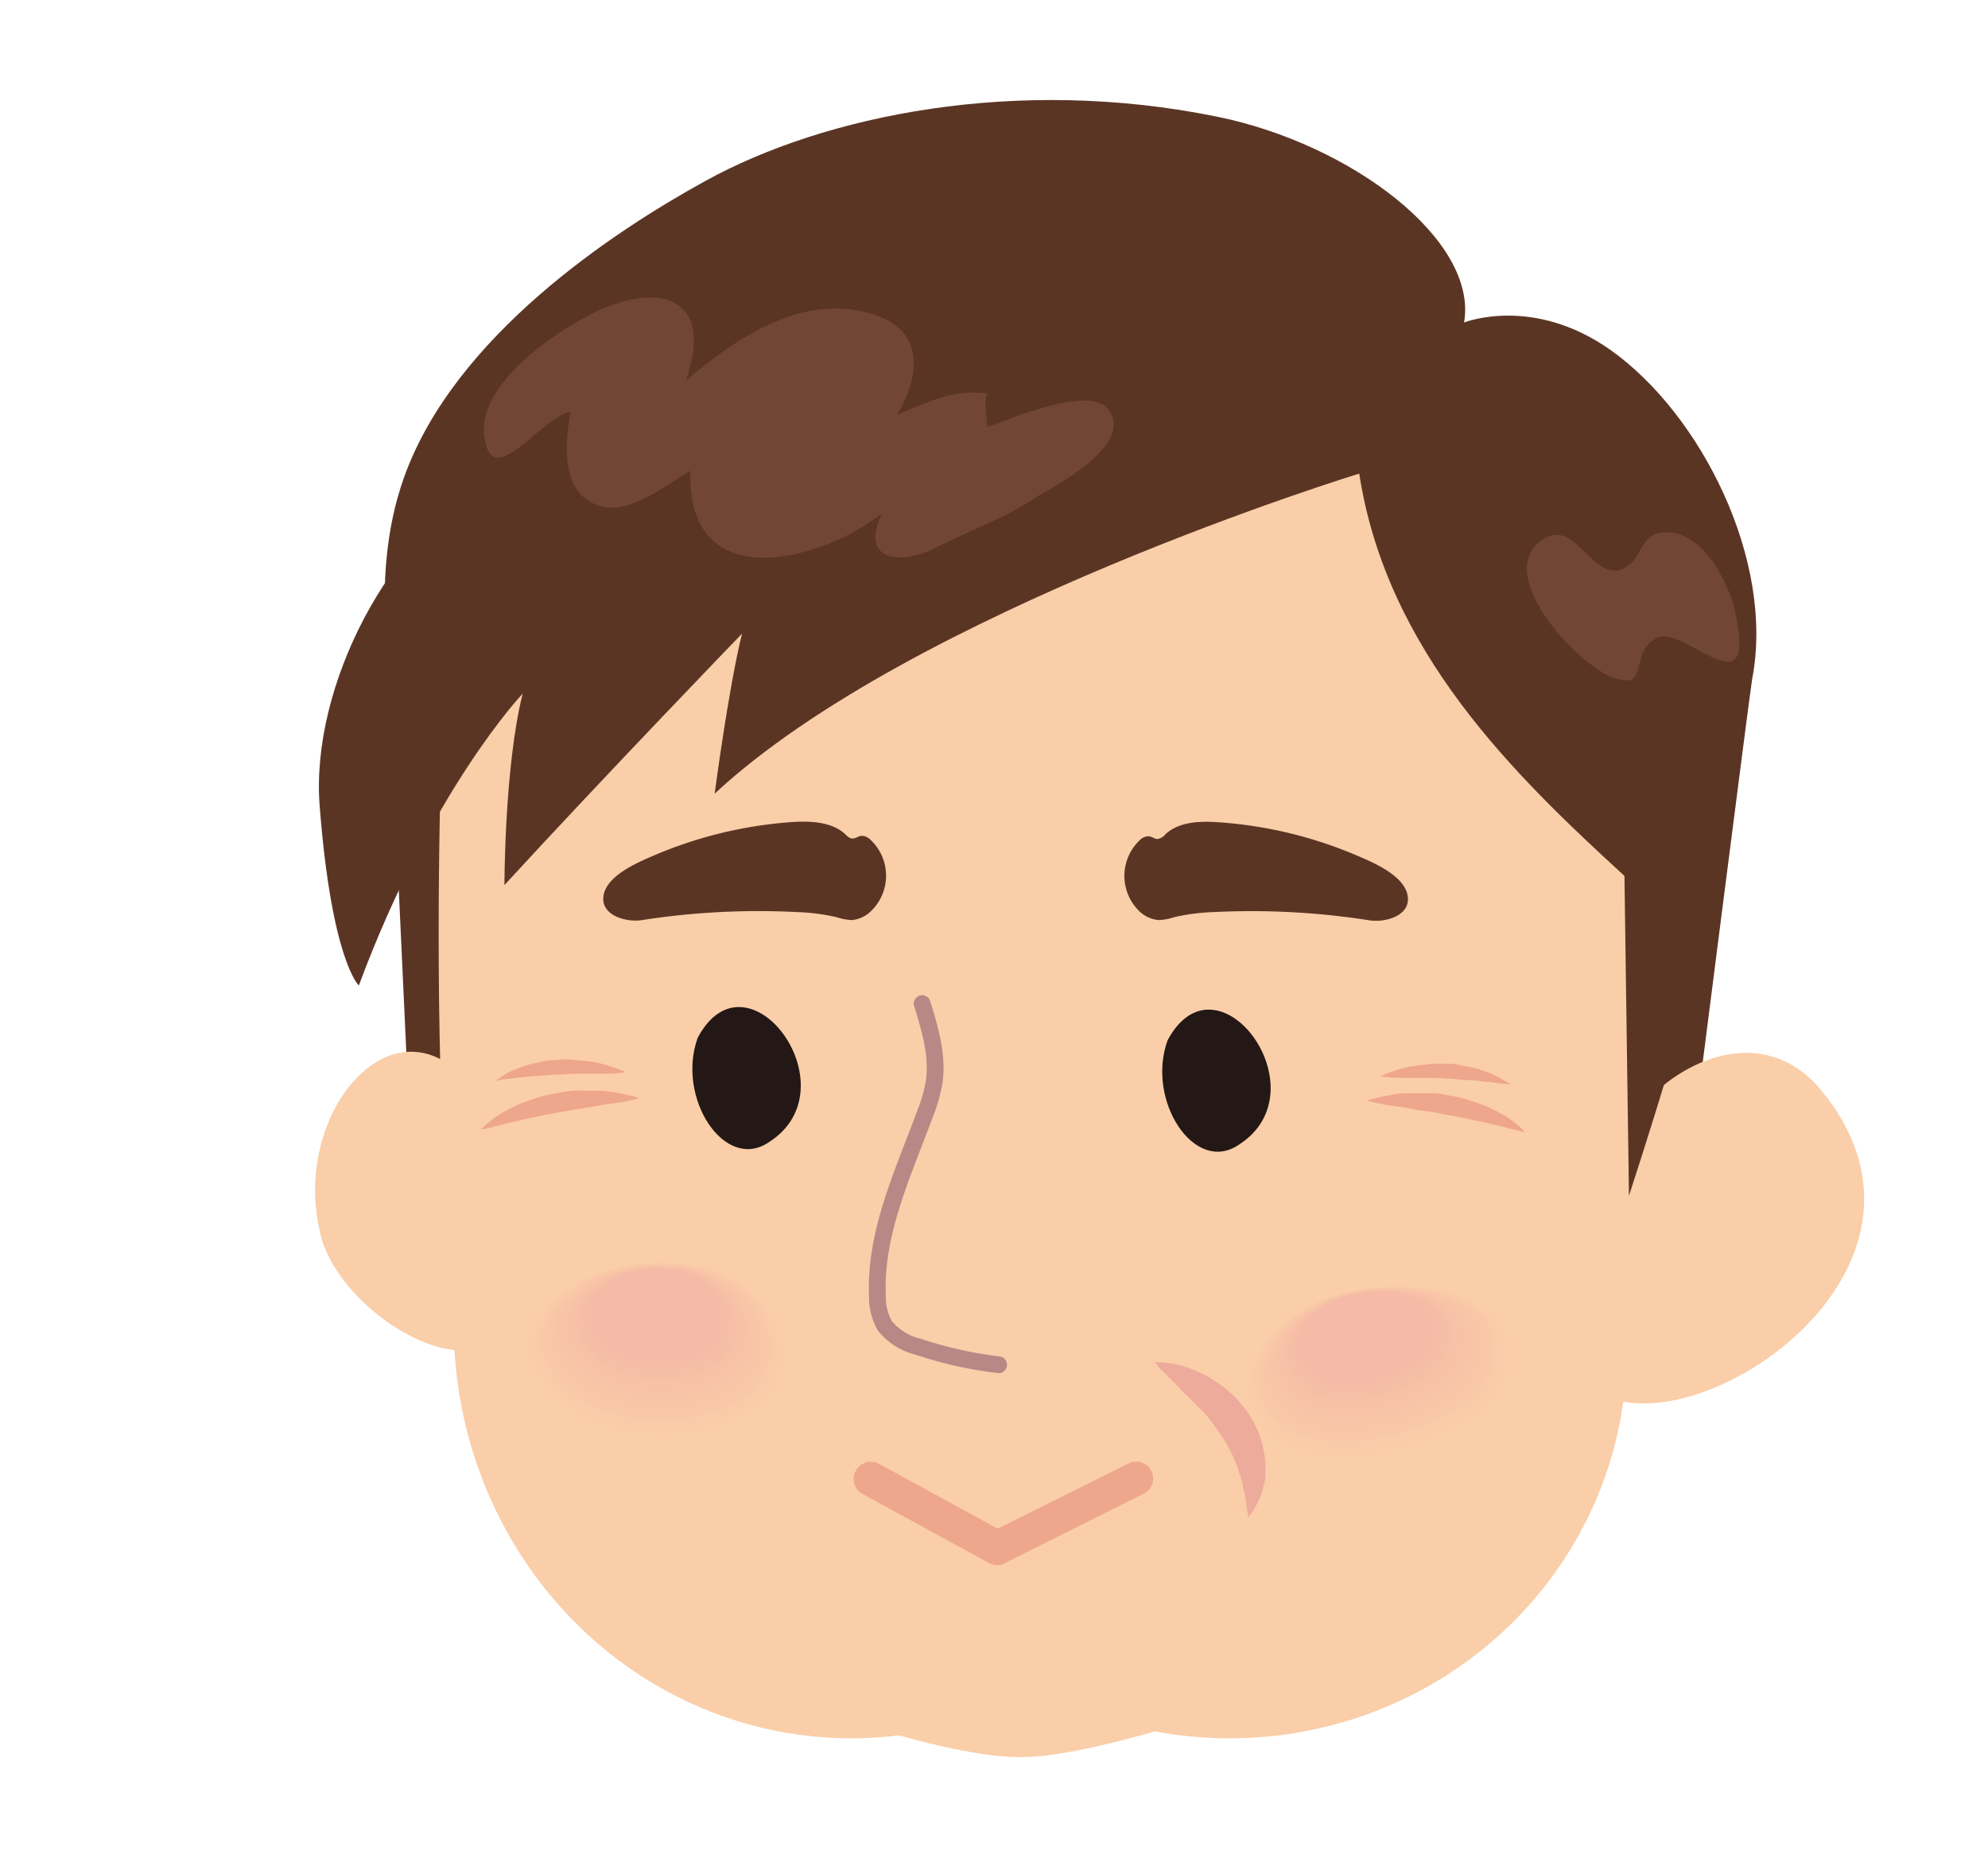 <svg id="ƒŒƒCƒ__7" data-name="ƒŒƒCƒ„[_7" xmlns="http://www.w3.org/2000/svg" xmlns:xlink="http://www.w3.org/1999/xlink" viewBox="0 0 176.52 165.72"><defs><style>.cls-1{fill:#231815;}.cls-18,.cls-2{fill:none;}.cls-3{fill:#facea8;}.cls-4{fill:#5b3524;}.cls-5{fill:#facca8;}.cls-6{fill:#f9cba8;}.cls-7{fill:#f9c9a7;}.cls-8{fill:#f9c7a7;}.cls-9{fill:#f8c5a7;}.cls-10{fill:#f8c4a7;}.cls-11{fill:#f7c2a7;}.cls-12{fill:#f7c0a7;}.cls-13{fill:#f7bea6;}.cls-14{fill:#f6bda6;}.cls-15{fill:#f6bba6;}.cls-16{fill:#724635;}.cls-17{fill:#eea68c;}.cls-18{stroke:#b88886;stroke-linecap:round;stroke-linejoin:round;stroke-width:1.49px;}.cls-19{fill:#edab9c;}</style><symbol id="Deleted_Symbol" data-name="Deleted Symbol" viewBox="0 0 28.35 28.35"><path class="cls-1" d="M16.57,20.13c-4.37,2.95-9.14-4.42-7-10.32C14.48.61,25,14.81,16.57,20.13Z"/><rect class="cls-2" width="28.35" height="28.35"/></symbol></defs><ellipse class="cls-3" cx="109.17" cy="119.89" rx="35.28" ry="34.49"/><ellipse class="cls-3" cx="75.57" cy="117.71" rx="35.28" ry="36.67"/><path class="cls-4" d="M35.05,71.26c0-9.93-2.51-19.46.81-28.82,4.46-12.58,18.67-21.92,26.79-26.38,10.57-5.82,27.6-9.34,45.46-5.69C120,12.8,131.25,21.33,130,28.64c0,0,6.09-2.44,13,2.44,8,5.66,14.61,18.67,12.58,29.22-.17.89-5.28,41-5.28,41-10.35-4.87-20.9-13-32.47-14.82-12.17-2.43-25.57-1.83-37.75-1.83-6.09,0-12.17,0-17.66,1.83s-19.63,18.59-25.72,20.41Z"/><path class="cls-3" d="M141.44,108.17c.76-10.94,13.4-19.66,20.24-11.38,11.78,14.24-6.35,28.52-16.45,27.83C136.52,124,141.19,111.81,141.44,108.17Z"/><path class="cls-3" d="M43.53,99c-6.77-12.75-17.72-1.27-15.18,10.12,1.26,7.59,15.65,16.31,17.7,6.32C47.22,109.82,45.11,102,43.53,99Z"/><path class="cls-3" d="M39.38,61.51c-.81,19.31-1.34,67.84,6.86,76s34.07,18.54,44.42,18.54,44-12.94,49.17-19.84,9.58-49.17,9.56-71.49c0-18.12-24.91-36.13-56.83-36.13S40.11,44.27,39.38,61.51Z"/><path class="cls-3" d="M51.2,113.82c6.07-3.48,18.29-2.24,18.71,6.71.37,7.82-13.21,8.94-18.71,5.65C45.27,122.62,44.64,117.28,51.2,113.82Z"/><path class="cls-5" d="M51.51,125.64c-5.68-3.41-6.22-8.41,0-11.83,5.87-3.24,17.49-2.16,17.9,6.42C69.75,127.73,56.77,128.79,51.51,125.64Z"/><path class="cls-6" d="M51.82,125.11c-5.42-3.26-5.94-8,0-11.32,5.6-3.1,16.69-2.06,17.08,6.14C69.23,127.1,56.83,128.12,51.82,125.11Z"/><path class="cls-7" d="M52.12,124.57c-5.16-3.11-5.65-7.68,0-10.8,5.33-3,15.89-2,16.26,5.86C68.7,126.48,56.9,127.45,52.12,124.57Z"/><path class="cls-8" d="M52.43,124c-4.9-3-5.37-7.31,0-10.28,5.07-2.81,15.1-1.87,15.45,5.58C68.17,125.85,57,126.78,52.43,124Z"/><path class="cls-9" d="M52.73,123.5c-4.64-2.81-5.08-7,0-9.77C57.53,111.06,67,112,67.35,119,67.64,125.22,57,126.1,52.73,123.5Z"/><path class="cls-10" d="M53,123c-4.38-2.66-4.8-6.57,0-9.25,4.52-2.53,13.49-1.68,13.8,5C67.12,124.6,57.1,125.43,53,123Z"/><path class="cls-11" d="M53.35,122.43c-4.12-2.52-4.52-6.21,0-8.74,4.26-2.39,12.7-1.59,13,4.74C66.59,124,57.16,124.76,53.35,122.43Z"/><path class="cls-12" d="M53.65,121.89c-3.86-2.36-4.23-5.84,0-8.22,4-2.24,11.9-1.49,12.17,4.46C66.06,123.34,57.23,124.08,53.65,121.89Z"/><path class="cls-13" d="M54,121.36c-3.6-2.22-3.94-5.48,0-7.71,3.72-2.1,11.09-1.4,11.35,4.18C65.54,122.72,57.29,123.41,54,121.36Z"/><path class="cls-14" d="M54.27,120.82c-3.35-2.06-3.66-5.11,0-7.19,3.46-2,10.3-1.3,10.54,3.9C65,122.09,57.36,122.74,54.27,120.82Z"/><path class="cls-15" d="M54.57,113.62c3.15-1.89,9.5-1.22,9.72,3.62.19,4.23-6.86,4.83-9.72,3.05C51.49,118.37,51.16,115.48,54.57,113.62Z"/><path class="cls-3" d="M134.61,121.05c-.18,7.27-18.58,12.46-23.14,5.59-3.39-5.11,2.12-10.23,7.2-11.68C124.26,113.36,134.78,113.73,134.61,121.05Z"/><path class="cls-5" d="M118.74,115c5.34-1.53,15.39-1.19,15.22,5.82s-17.75,12-22.11,5.36C108.62,121.27,113.88,116.36,118.74,115Z"/><path class="cls-6" d="M118.8,115c5.1-1.46,14.68-1.13,14.52,5.57s-16.93,11.42-21.09,5.13C109.15,121,114.17,116.32,118.8,115Z"/><path class="cls-7" d="M118.87,115c4.85-1.4,14-1.09,13.81,5.3s-16.12,10.9-20.07,4.9C109.68,120.76,114.46,116.28,118.87,115Z"/><path class="cls-8" d="M118.94,115c4.6-1.33,13.25-1,13.1,5s-15.3,10.39-19,4.68C110.22,120.5,114.76,116.24,118.94,115Z"/><path class="cls-9" d="M119,115.05c4.35-1.27,12.54-1,12.4,4.77s-14.48,9.86-18,4.45C110.75,120.25,115.05,116.2,119,115.05Z"/><path class="cls-10" d="M119.07,115.06c4.1-1.2,11.83-1,11.68,4.51s-13.66,9.34-17,4.22C111.28,120,115.34,116.16,119.07,115.06Z"/><path class="cls-11" d="M119.13,115.08c3.86-1.13,11.12-.9,11,4.25s-12.84,8.81-16,4C111.81,119.73,115.63,116.11,119.13,115.08Z"/><path class="cls-12" d="M119.2,115.1c3.61-1.07,10.4-.86,10.27,4s-12,8.3-15,3.76C112.35,119.48,115.92,116.07,119.2,115.1Z"/><path class="cls-13" d="M119.27,115.12c3.36-1,9.68-.82,9.56,3.71s-11.21,7.78-13.93,3.54C112.88,119.22,116.21,116,119.27,115.12Z"/><path class="cls-14" d="M119.33,115.14c3.12-.94,9-.77,8.85,3.45s-10.38,7.25-12.9,3.3C113.41,119,116.5,116,119.33,115.14Z"/><path class="cls-15" d="M127.54,118.34c-.12,3.88-9.57,6.73-11.88,3.08-1.71-2.71,1.13-5.47,3.74-6.27C122.27,114.28,127.66,114.43,127.54,118.34Z"/><path class="cls-4" d="M54.94,29.45c15.16-12.4,35.72-16.64,65.75-1.21S153.16,72.88,152.35,79s-7.71,27.2-7.71,27.2l-.4-28.41c-9.75-8.94-21.11-19.9-23.55-35.73,0,0-39.77,12.18-57.23,28.42,0,0,1.22-9.34,2.43-14.21,0,0-11.77,12.18-21.1,22.33,0,0,0-10.56,1.62-17,0,0-8.06,8.47-14.55,25.92,0,0-2.42-2.21-3.48-16-.81-10.55,6.26-24.16,15.19-28.62C43.57,42.85,50.47,33.1,54.94,29.45Z"/><path class="cls-16" d="M52.88,44.8c-3.12-1.28-2.69-5.43-2.22-8.26C48,37.06,43.6,43.9,43,38.7c-.56-4.71,6.41-9.23,9.5-10.81,5.42-2.78,11.14-2,8.39,5.91C65.4,30,71,26.22,76.88,27.74c4.87,1.13,5.21,4.92,2.78,9.1,2.78-1.14,4.87-2.28,8-1.9-.35.76,0,2.28,0,3,2.09-.76,8.35-3.42,10.44-1.9,3.12,3-3.83,6.83-5.92,8-2.78,1.9-5.91,3-9,4.55-2.78,1.52-7,1.52-4.87-3-5.22,4.17-17.39,7.59-17-3.79C58.79,43.28,55.66,45.94,52.88,44.8Z"/><path class="cls-16" d="M143.66,60.3c2.77.81,1-2.44,3.46-3.65s9,6.9,6.92-2.44c-.69-2.84-2.77-6.49-5.53-6.9-3.12-.4-2.43,2.44-4.51,3.25-2.7,1-4.08-4.59-7-2.66C132.2,51.08,140.84,59.83,143.66,60.3Z"/><use width="28.35" height="28.35" transform="translate(95.06 83.56) scale(0.9)" xlink:href="#Deleted_Symbol"/><use width="28.35" height="28.35" transform="translate(53.34 83.33) scale(0.9)" xlink:href="#Deleted_Symbol"/><path class="cls-17" d="M88.56,139a1.51,1.51,0,0,1-.72-.18l-11.23-6.13A1.5,1.5,0,0,1,78.05,130l10.54,5.76L100.15,130a1.5,1.5,0,1,1,1.34,2.68l-12.26,6.13A1.44,1.44,0,0,1,88.56,139Z"/><path class="cls-17" d="M42.75,100.28a3.43,3.43,0,0,1,.46-.45,10,10,0,0,1,1.38-1c.3-.17.64-.35,1-.52a6.86,6.86,0,0,1,1.17-.5c.41-.15.84-.3,1.28-.43s.91-.2,1.37-.29.92-.18,1.38-.22.91,0,1.34,0,.86,0,1.26,0a9,9,0,0,1,1.12.14,16.36,16.36,0,0,1,2.28.51,18.11,18.11,0,0,1-2.27.46c-.33.06-.69.08-1.07.15s-.78.16-1.19.22-.83.13-1.26.18l-1.29.25L48.42,99c-.42.11-.83.19-1.24.27s-.8.16-1.17.26-.72.16-1,.23c-.64.19-1.21.29-1.59.41S42.75,100.28,42.75,100.28Z"/><path class="cls-17" d="M44,96a3.28,3.28,0,0,1,.42-.31,6.63,6.63,0,0,1,1.21-.67c.26-.11.55-.22.86-.32a6,6,0,0,1,1-.28l1.07-.22c.37-.06.75-.06,1.13-.09s.76-.05,1.13,0l1.09.11c.35,0,.69.09,1,.13a6.62,6.62,0,0,1,.88.23,14.08,14.08,0,0,1,1.78.64,13.33,13.33,0,0,1-1.87.14c-.27,0-.57,0-.88,0l-1,0-1,0-1.06.07c-.72,0-1.42.08-2.09.13a9.49,9.49,0,0,0-1,.09c-.31,0-.6.06-.87.08-.54.08-1,.11-1.32.16Z"/><path class="cls-17" d="M135.39,100.56s-.23-.07-.62-.16-1-.23-1.59-.41c-.32-.07-.69-.14-1.05-.24s-.76-.17-1.17-.25l-1.24-.27L128.43,99l-1.29-.25c-.43-.05-.85-.12-1.26-.18s-.81-.15-1.19-.22-.74-.1-1.07-.15a17.67,17.67,0,0,1-2.26-.46,16,16,0,0,1,2.27-.51,7.44,7.44,0,0,1,1.12-.14c.4,0,.82,0,1.26,0s.89,0,1.35,0,.91.14,1.37.21.93.17,1.37.3.87.28,1.29.43a8.08,8.08,0,0,1,1.16.49c.36.18.7.35,1,.53a10.37,10.37,0,0,1,1.38,1A3.67,3.67,0,0,1,135.39,100.56Z"/><path class="cls-17" d="M134.16,96.32l-.52-.07c-.32,0-.78-.08-1.32-.16-.27,0-.56,0-.87-.08a9.22,9.22,0,0,0-1-.09c-.67,0-1.37-.12-2.09-.13l-1.06-.07-1,0-1,0c-.31,0-.61,0-.88,0a15.17,15.17,0,0,1-1.86-.14,11.92,11.92,0,0,1,1.77-.64,5.5,5.5,0,0,1,.89-.23c.31,0,.65-.1,1-.13s.71-.09,1.08-.11.75,0,1.13,0,.76,0,1.13.1.73.15,1.07.22a4.52,4.52,0,0,1,1,.28c.31.1.6.21.86.32a7.38,7.38,0,0,1,1.21.66A3.86,3.86,0,0,1,134.16,96.32Z"/><path class="cls-4" d="M70.75,81a18.41,18.41,0,0,1,3.48.44,5.25,5.25,0,0,0,1.4.27A2.75,2.75,0,0,0,77.25,81a4.37,4.37,0,0,0,0-6.46,1.09,1.09,0,0,0-.73-.31c-.29,0-.54.25-.83.24s-.48-.24-.69-.43C73.85,73,72,72.9,70.41,73A37.91,37.91,0,0,0,58,76c-1.42.61-4.12,1.76-4.41,3.53s2,2.39,3.36,2.19A67.36,67.36,0,0,1,70.75,81Z"/><path class="cls-4" d="M107.79,81a18.41,18.41,0,0,0-3.48.44,5.18,5.18,0,0,1-1.4.27,2.78,2.78,0,0,1-1.62-.67,4.37,4.37,0,0,1-.05-6.46,1.09,1.09,0,0,1,.73-.31c.29,0,.54.25.83.24a1.17,1.17,0,0,0,.69-.43c1.2-1.1,3-1.17,4.65-1.06a37.85,37.85,0,0,1,12.44,3c1.43.61,4.12,1.76,4.41,3.53s-1.95,2.39-3.35,2.19A67.46,67.46,0,0,0,107.79,81Z"/><path class="cls-18" d="M81.88,89.13c.7,2.26,1.4,4.6,1.07,6.94a14.4,14.4,0,0,1-.87,3c-1.94,5.24-4.43,10.51-4.17,16.09a5,5,0,0,0,.68,2.61,5.45,5.45,0,0,0,2.93,1.83,35.73,35.73,0,0,0,7.15,1.6"/><path class="cls-19" d="M102.53,121a4.79,4.79,0,0,1,.83,0,9.8,9.8,0,0,1,2.11.46,11.18,11.18,0,0,1,1.33.56,9.43,9.43,0,0,1,1.4.84,10.36,10.36,0,0,1,2.57,2.55,9.29,9.29,0,0,1,.91,1.67q.18.44.33.87c.09.3.14.6.2.9s.11.58.13.87,0,.57,0,.84,0,.53,0,.78-.12.49-.17.71a8.31,8.31,0,0,1-.39,1.19,7.45,7.45,0,0,1-.47.84,7.35,7.35,0,0,1-.45.68,8,8,0,0,1-.15-.81c0-.25-.09-.55-.12-.87s-.17-.7-.23-1.08c0-.18-.08-.38-.12-.58l-.2-.6c-.07-.2-.12-.4-.18-.61l-.27-.61c-.1-.2-.16-.41-.26-.61s-.23-.4-.34-.61a13.72,13.72,0,0,0-.74-1.19c-.27-.39-.57-.77-.86-1.16s-.61-.74-1-1.09-.64-.69-1-1-.63-.62-.9-.92l-1.44-1.44Z"/></svg>